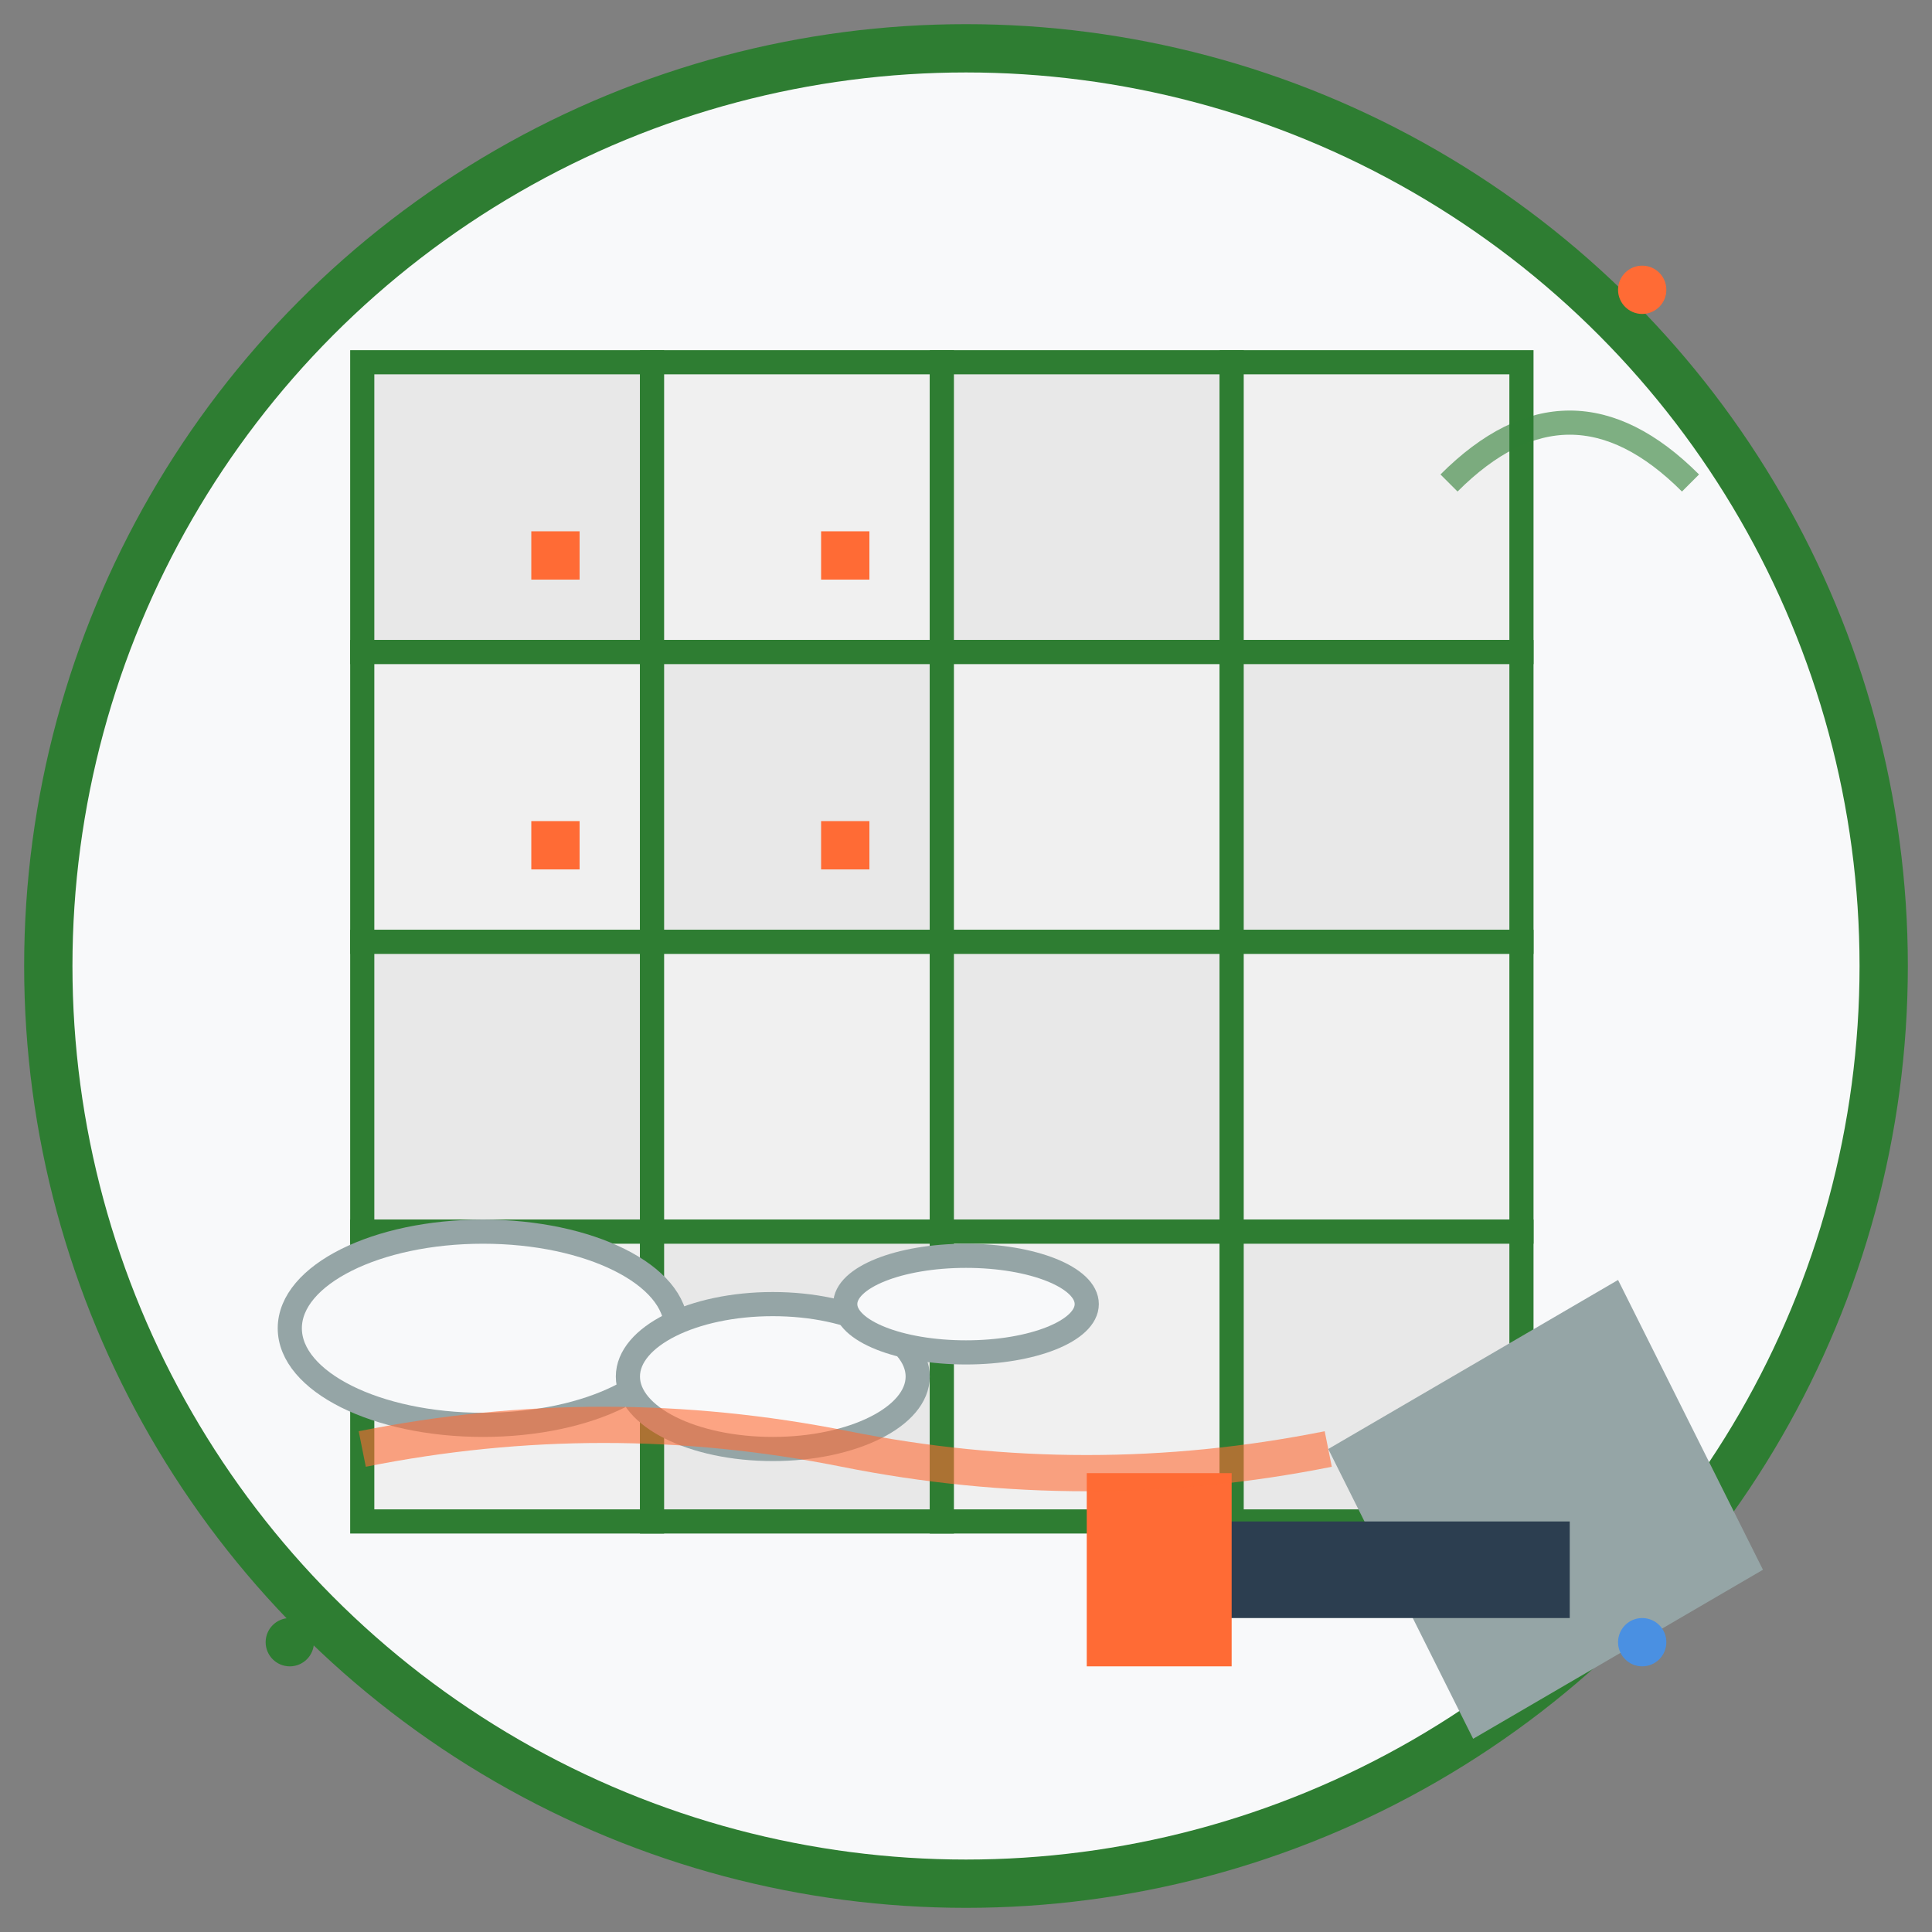 <svg width="80" height="80" viewBox="0 0 80 80" fill="none" xmlns="http://www.w3.org/2000/svg">
  <rect x="0" y="0" width="80" height="80" fill="#808080" stroke="none"/>
  <defs>
    <style>
      .primary { fill: #2E7D32; }
      .secondary { fill: #FF6B35; }
      .accent { fill: #4A90E2; }
      .light { fill: #F8F9FA; }
      .dark { fill: #2C3E50; }
      .gray { fill: #95A5A6; }
    </style>
  </defs>
  
  <!-- Background circle -->
  <circle cx="40" cy="40" r="38" fill="#F8F9FA" stroke="#2E7D32" stroke-width="2"/>
  
  <!-- Tiles grid -->
  <g transform="translate(15, 15)">
    <!-- Row 1 -->
    <rect x="0" y="0" width="12" height="12" fill="#E8E8E8" stroke="#2E7D32" stroke-width="1"/>
    <rect x="12" y="0" width="12" height="12" fill="#F0F0F0" stroke="#2E7D32" stroke-width="1"/>
    <rect x="24" y="0" width="12" height="12" fill="#E8E8E8" stroke="#2E7D32" stroke-width="1"/>
    <rect x="36" y="0" width="12" height="12" fill="#F0F0F0" stroke="#2E7D32" stroke-width="1"/>
    
    <!-- Row 2 -->
    <rect x="0" y="12" width="12" height="12" fill="#F0F0F0" stroke="#2E7D32" stroke-width="1"/>
    <rect x="12" y="12" width="12" height="12" fill="#E8E8E8" stroke="#2E7D32" stroke-width="1"/>
    <rect x="24" y="12" width="12" height="12" fill="#F0F0F0" stroke="#2E7D32" stroke-width="1"/>
    <rect x="36" y="12" width="12" height="12" fill="#E8E8E8" stroke="#2E7D32" stroke-width="1"/>
    
    <!-- Row 3 -->
    <rect x="0" y="24" width="12" height="12" fill="#E8E8E8" stroke="#2E7D32" stroke-width="1"/>
    <rect x="12" y="24" width="12" height="12" fill="#F0F0F0" stroke="#2E7D32" stroke-width="1"/>
    <rect x="24" y="24" width="12" height="12" fill="#E8E8E8" stroke="#2E7D32" stroke-width="1"/>
    <rect x="36" y="24" width="12" height="12" fill="#F0F0F0" stroke="#2E7D32" stroke-width="1"/>
    
    <!-- Row 4 -->
    <rect x="0" y="36" width="12" height="12" fill="#F0F0F0" stroke="#2E7D32" stroke-width="1"/>
    <rect x="12" y="36" width="12" height="12" fill="#E8E8E8" stroke="#2E7D32" stroke-width="1"/>
    <rect x="24" y="36" width="12" height="12" fill="#F0F0F0" stroke="#2E7D32" stroke-width="1"/>
    <rect x="36" y="36" width="12" height="12" fill="#E8E8E8" stroke="#2E7D32" stroke-width="1"/>
  </g>
  
  <!-- Trowel -->
  <g transform="translate(55, 45)">
    <path d="M0 15 L12 8 L18 20 L6 27 Z" class="gray"/>
    <rect x="-8" y="18" width="18" height="4" class="dark"/>
    <rect x="-10" y="16" width="6" height="8" class="secondary"/>
  </g>
  
  <!-- Adhesive/Mortar -->
  <g transform="translate(20, 55)">
    <ellipse cx="0" cy="0" rx="8" ry="4" class="light" stroke="#95A5A6" stroke-width="1"/>
    <ellipse cx="12" cy="2" rx="6" ry="3" class="light" stroke="#95A5A6" stroke-width="1"/>
    <ellipse cx="20" cy="-1" rx="5" ry="2" class="light" stroke="#95A5A6" stroke-width="1"/>
  </g>
  
  <!-- Spacers -->
  <g transform="translate(10, 10)">
    <rect x="12" y="12" width="2" height="2" class="secondary"/>
    <rect x="24" y="12" width="2" height="2" class="secondary"/>
    <rect x="12" y="24" width="2" height="2" class="secondary"/>
    <rect x="24" y="24" width="2" height="2" class="secondary"/>
  </g>
  
  <!-- Hand-drawn style decorative elements -->
  <path d="M15 60 Q25 58 35 60 Q45 62 55 60" stroke="#FF6B35" stroke-width="1.5" fill="none" opacity="0.6"/>
  <path d="M60 20 Q65 15 70 20" stroke="#2E7D32" stroke-width="1" fill="none" opacity="0.6"/>
  
  <!-- Decorative dots -->
  <circle cx="12" cy="68" r="1" class="primary"/>
  <circle cx="68" cy="12" r="1" class="secondary"/>
  <circle cx="68" cy="68" r="1" class="accent"/>
</svg>
